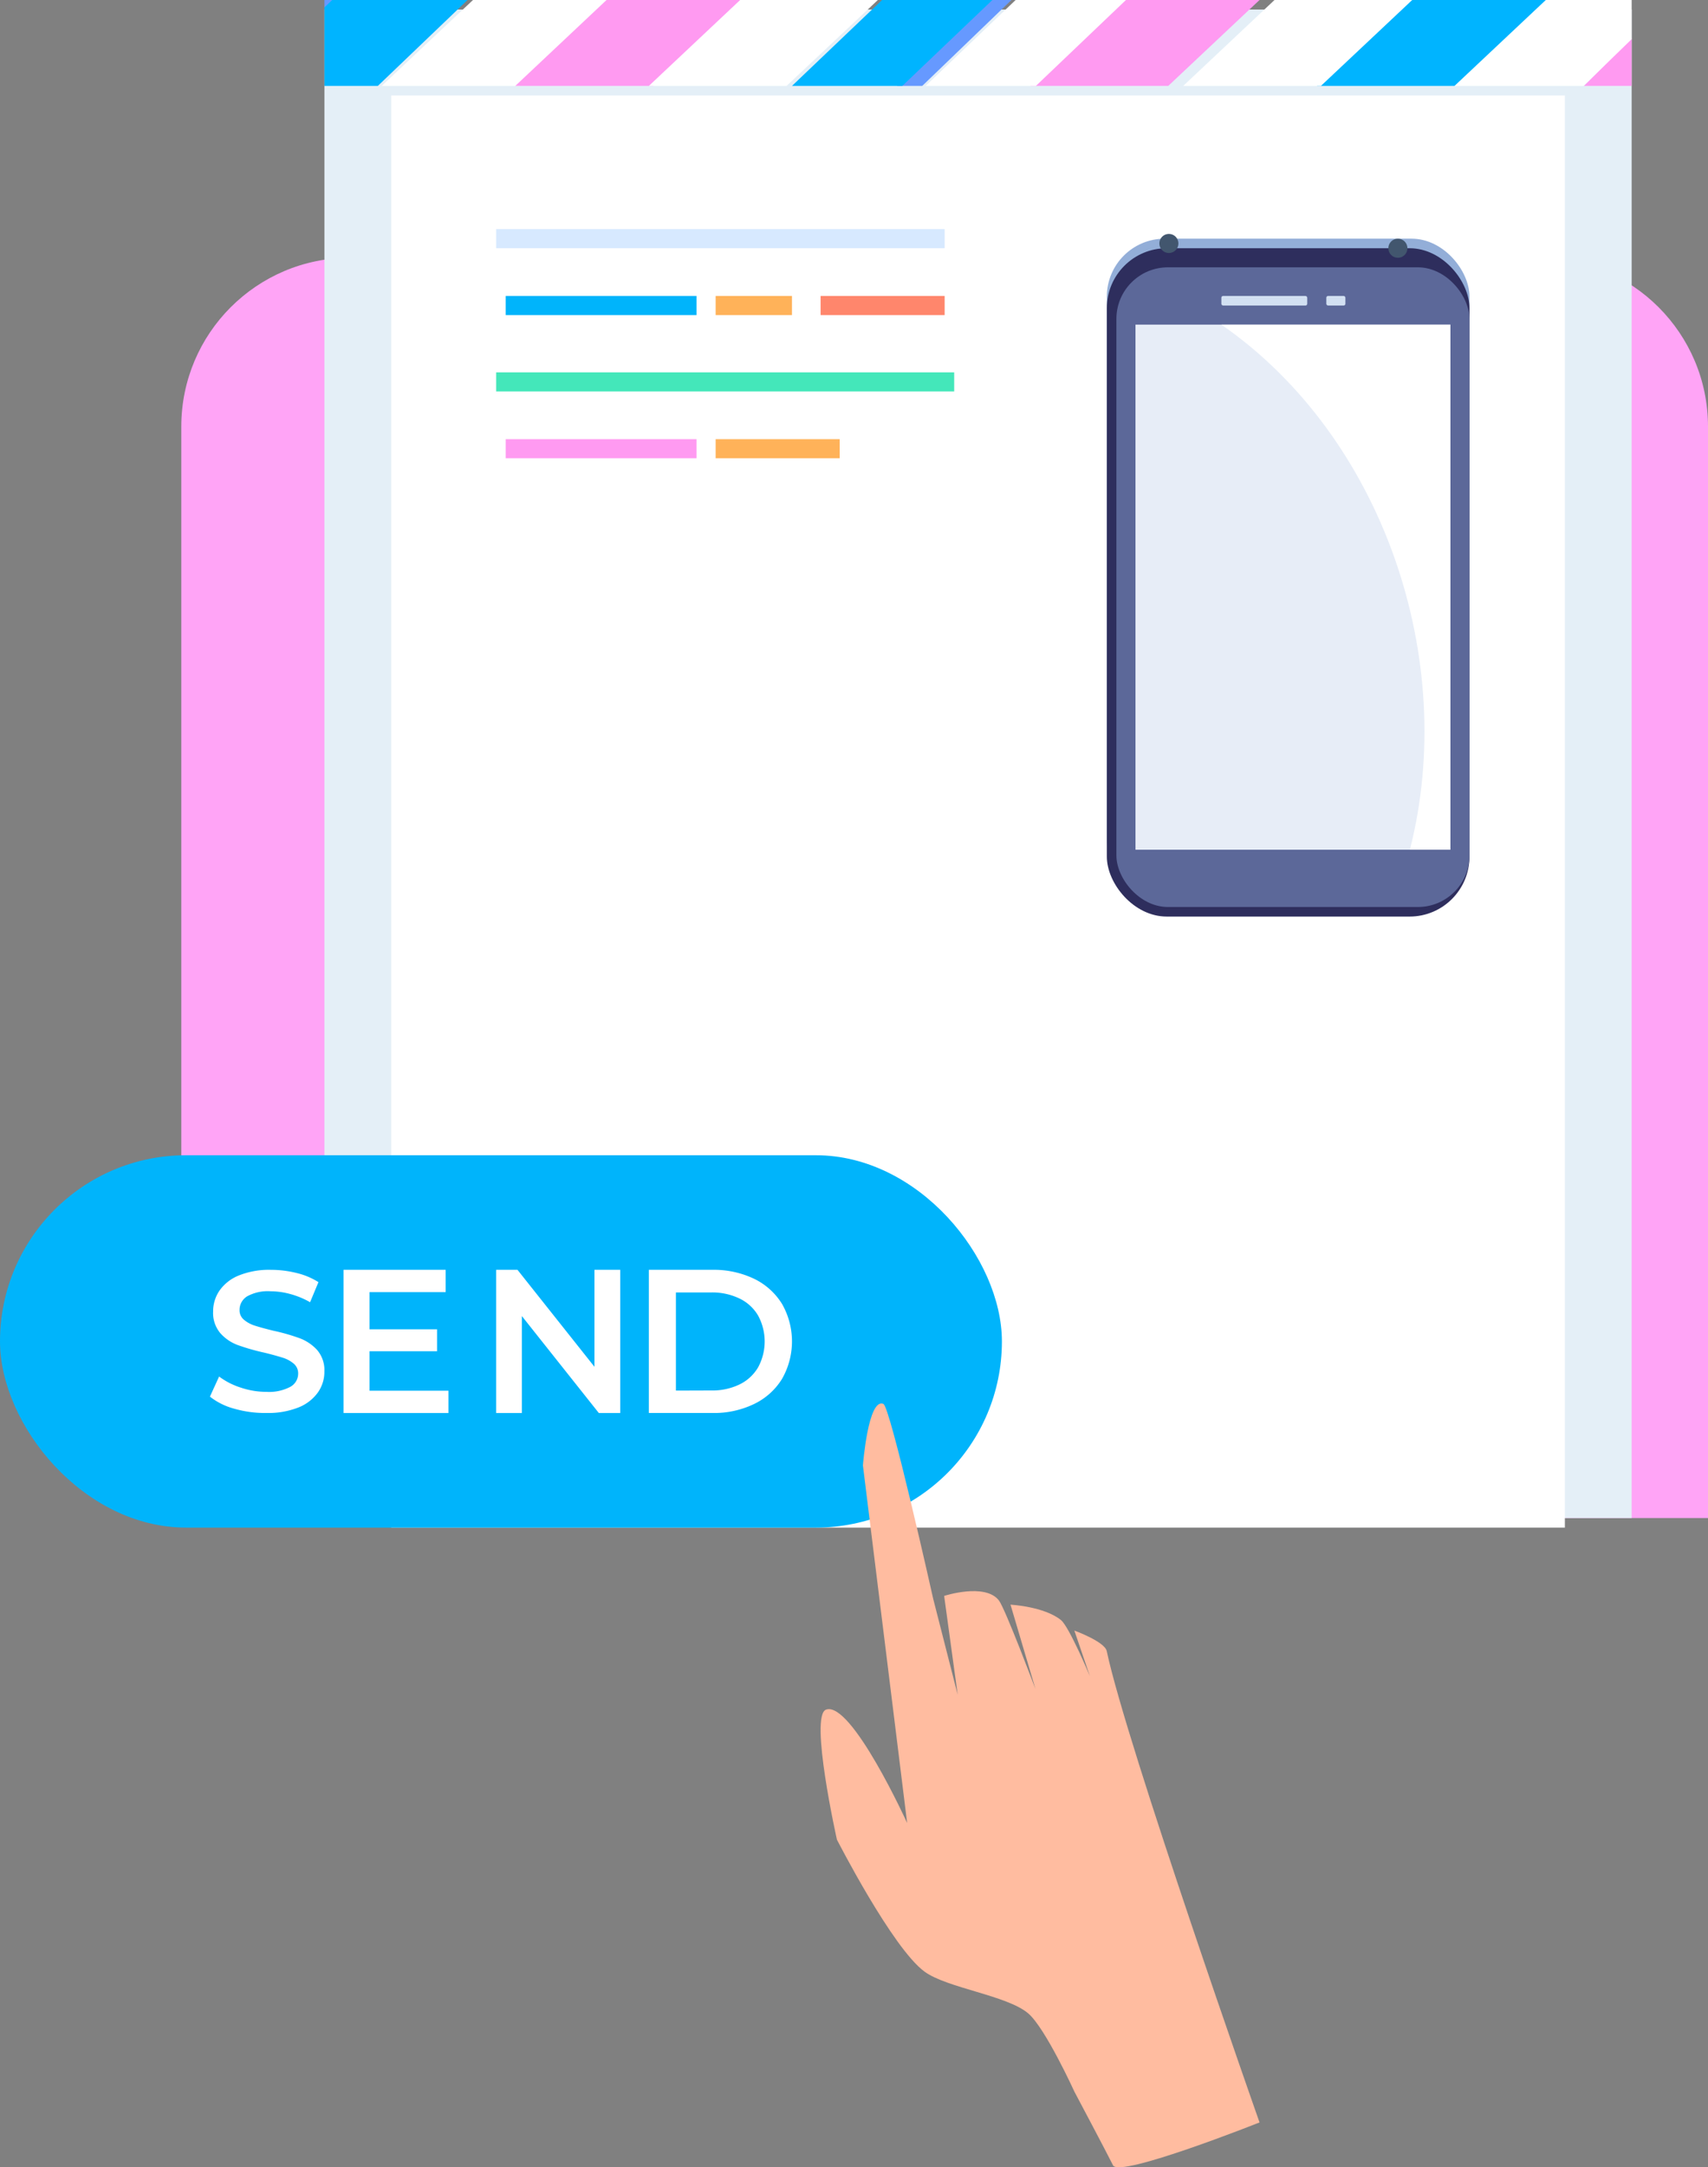 <svg width="179" height="227" xmlns="http://www.w3.org/2000/svg"><rect width="100%" height="100%" fill="#808080" stroke="none"/><g fill-rule="nonzero" fill="none"><path d="M36.667 27h124.65C171.083 27 179 34.916 179 44.68V159H19V44.675c.003-9.756 7.91-17.666 17.667-17.675z" fill="#FFA4F6"/><path fill="#E4EFF7" d="M34 1h137v158H34z"/><path fill="#FFF" d="M41 10h123v150H41z"/><path fill="#69F" d="M34 0v1l1-1z"/><path fill="#FF9AF1" d="M171 4l-5 5h5z"/><path fill="#00B4FF" d="M39.595 9L49 0H34.815L34 .78V9z"/><path fill="#FFF" d="M49.57 0L40 9h14.435L64 0z"/><path fill="#FF9AF1" d="M78 0H63.565L54 9h14.43z"/><path fill="#FFF" d="M77.569 0L68 9h14.431L92 0z"/><path fill="#69F" d="M103.351 0L94 9h2.649L106 0z"/><path fill="#00B4FF" d="M92.439 0L83 9h11.561L104 0z"/><path fill="#FFF" d="M171 0h-9.744L152 9h13.955L171 4.1z"/><path fill="#00B4FF" d="M138 9h14.431L162 0h-14.431z"/><path fill="#FFF" d="M133.569 0L124 9h14.431L148 0z"/><path fill="#FF9AF1" d="M108 9h14.431L132 0h-14.431z"/><path fill="#FFF" d="M106.439 0L97 9h11.561L118 0z"/><path fill="#D7E9FF" d="M52 24h47v2H52z"/><path fill="#44E7BA" d="M52 39h48v2H52z"/><path fill="#00B4FB" d="M53 31h20v2H53z"/><path fill="#FFB259" d="M75 31h8v2h-8z"/><path fill="#FF866C" d="M86 31h13v2H86z"/><path fill="#FF9AF1" d="M53 46h20v2H53z"/><path fill="#FFB259" d="M75 46h13v2H75z"/><rect fill="#00B4FB" y="121" width="105" height="39" rx="19.5"/><path d="M24.56 147.55a7.04 7.04 0 01-2.56-1.267l.963-2.104a7.652 7.652 0 002.262 1.157c.87.296 1.784.447 2.705.447a4.754 4.754 0 002.494-.526 1.57 1.57 0 00.823-1.373c.016-.4-.152-.785-.46-1.051a3.274 3.274 0 00-1.169-.631 29.633 29.633 0 00-1.926-.526 23.085 23.085 0 01-2.776-.795 4.537 4.537 0 01-1.818-1.235 3.278 3.278 0 01-.763-2.283 3.835 3.835 0 01.677-2.198 4.53 4.53 0 012.034-1.578 8.462 8.462 0 013.333-.584c.913 0 1.822.11 2.705.332a7.537 7.537 0 012.29.957l-.877 2.103a8.792 8.792 0 00-2.056-.852 7.894 7.894 0 00-2.078-.294 4.487 4.487 0 00-2.457.526c-.505.31-.808.854-.8 1.436-.014.39.155.765.46 1.02.34.284.739.497 1.168.626.471.152 1.115.326 1.926.526.933.198 1.85.46 2.744.783a4.717 4.717 0 011.834 1.236c.531.633.801 1.435.757 2.251.01.78-.226 1.543-.676 2.188a4.569 4.569 0 01-2.045 1.578 8.624 8.624 0 01-3.339.578 11.668 11.668 0 01-3.376-.447zM47 145.662V148H36v-15h10.704v2.338h-7.98v3.896h7.08v2.294h-7.08v4.134zM65 133v15h-2.242l-8.067-10.157V148H52v-15h2.232l8.067 10.157V133zM68 133.001h6.669a9.804 9.804 0 014.344.931 7.037 7.037 0 012.94 2.635 7.916 7.916 0 010 7.866 6.988 6.988 0 01-2.94 2.63 9.658 9.658 0 01-4.344.935H68v-14.997zm6.542 12.638a6.55 6.55 0 002.951-.627 4.55 4.55 0 001.96-1.802 5.683 5.683 0 000-5.41 4.501 4.501 0 00-1.96-1.796 6.55 6.55 0 00-2.951-.633h-3.706v10.28l3.706-.012z" fill="#FFF"/><path d="M112.608 219.102s-3.03-6.653-4.84-8.21c-2.218-1.902-8.518-2.654-10.876-4.383-3.366-2.454-9.183-13.829-9.183-13.829s-2.906-12.98-1.139-13.613c2.662-.95 8.5 11.873 8.5 11.873l-4.635-37.452s.543-7.105 2.142-6.445c.732.306 5.22 20.408 5.22 20.408l2.57 10.058-1.42-10.354s4.293-1.396 5.74.478c.657.849 3.828 9.27 3.828 9.27l-2.613-8.83s3.513.183 5.286 1.612c.867.703 3.03 5.87 3.03 5.87l-1.626-4.77s3.188 1.16 3.394 2.149c2.076 9.811 16.014 49.37 16.014 49.37s-14.686 5.842-15.353 4.494c-.667-1.348-4.039-7.696-4.039-7.696z" fill="#FFBCA0"/><rect fill="#93AED8" x="116" y="25" width="38" height="69" rx="6.06"/><rect fill="#2E2E5D" x="116" y="26" width="38" height="70" rx="6.27"/><rect fill="#5C6899" x="117" y="28" width="37" height="67" rx="5.4"/><path fill="#E7EDF7" d="M119 34h33v55h-33z"/><rect fill="#D2E0F2" x="128" y="31" width="9" height="1" rx=".18"/><rect fill="#D2E0F2" x="139" y="31" width="2" height="1" rx=".18"/><circle fill="#42566E" cx="122.5" cy="25.5" r="1"/><circle fill="#42566E" cx="146.5" cy="26" r="1"/><path d="M128 34c16.924 11.721 24.857 35.044 19.757 55H152V34" fill="#FFF"/></g></svg>